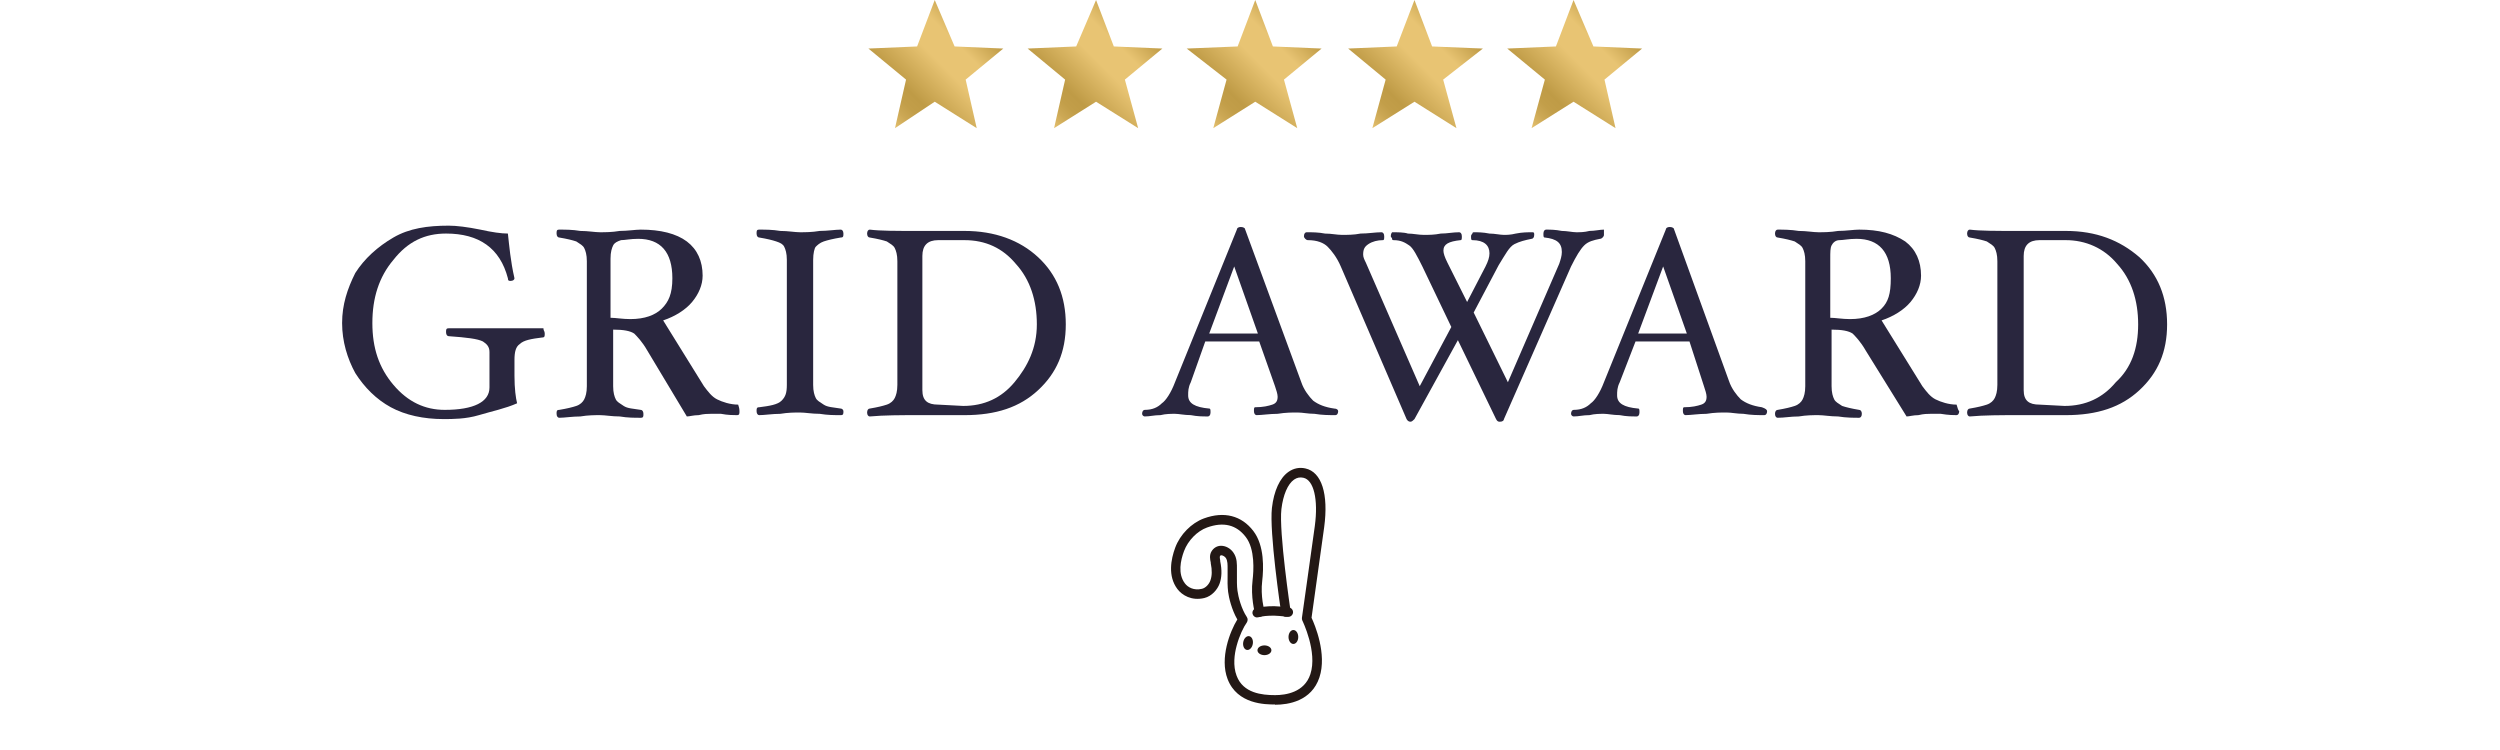 <svg width="190" height="57" viewBox="0 0 190 57" fill="none" xmlns="http://www.w3.org/2000/svg">
<path d="M41.4 25.35C41.4 25.55 41.4 25.65 41.2 25.65C40.4 25.75 39.8 25.85 39.5 26.15C39.2 26.35 39.1 26.75 39.1 27.35V28.55C39.1 29.55 39.2 30.25 39.3 30.65C38.4 31.05 37.4 31.25 36.4 31.55C35.4 31.85 34.4 31.85 33.7 31.85C32.2 31.85 30.8 31.55 29.7 30.95C28.6 30.35 27.7 29.45 27 28.35C26.4 27.25 26 25.95 26 24.55C26 23.15 26.4 21.95 27 20.75C27.7 19.65 28.7 18.75 29.9 18.05C31.1 17.35 32.5 17.15 34.1 17.15C34.7 17.15 35.5 17.25 36.5 17.45C37.4 17.65 38.1 17.75 38.6 17.75C38.7 18.65 38.8 19.85 39.1 21.15C39.1 21.25 39 21.35 38.8 21.35C38.7 21.35 38.6 21.35 38.6 21.15C38 18.85 36.4 17.75 33.9 17.75C32.3 17.75 31 18.35 29.9 19.75C28.8 21.05 28.3 22.65 28.3 24.55C28.3 26.45 28.8 27.95 29.9 29.25C31 30.55 32.3 31.15 33.8 31.15C36 31.15 37.2 30.55 37.2 29.45V26.75C37.2 26.35 37 26.15 36.7 25.95C36.3 25.75 35.5 25.65 34.1 25.55C34 25.55 33.9 25.45 33.9 25.25C33.9 25.05 33.9 24.95 34.1 24.95H41.3C41.3 25.15 41.4 25.15 41.4 25.35Z" fill="#29263E"/>
<path d="M56.2 31.251C56.2 31.451 56.2 31.551 56 31.551C55.8 31.551 55.3 31.551 54.8 31.451H54C53.8 31.451 53.5 31.451 53.1 31.551C52.7 31.551 52.4 31.651 52.2 31.651L49.2 26.651C48.8 25.951 48.4 25.551 48.2 25.351C47.9 25.151 47.4 25.051 46.6 25.051V29.351C46.6 29.851 46.7 30.151 46.8 30.351C46.9 30.551 47.1 30.651 47.4 30.851C47.7 31.051 48.1 31.051 48.7 31.151C48.8 31.151 48.9 31.251 48.9 31.451C48.9 31.651 48.9 31.751 48.7 31.751C48.2 31.751 47.7 31.751 47.1 31.651C46.5 31.651 46 31.551 45.6 31.551C45.2 31.551 44.7 31.551 44.1 31.651C43.5 31.651 42.9 31.751 42.5 31.751C42.4 31.751 42.3 31.651 42.3 31.451C42.3 31.251 42.3 31.151 42.5 31.151C43.1 31.051 43.5 30.951 43.8 30.851C44.1 30.751 44.3 30.551 44.4 30.351C44.5 30.151 44.6 29.851 44.6 29.351V19.851C44.6 19.351 44.5 19.051 44.4 18.851C44.3 18.651 44.1 18.551 43.8 18.351C43.5 18.251 43.1 18.151 42.5 18.051C42.4 18.051 42.3 17.951 42.3 17.751C42.3 17.551 42.3 17.451 42.5 17.451C43 17.451 43.5 17.451 44.1 17.551C44.7 17.551 45.2 17.651 45.6 17.651C46 17.651 46.5 17.651 47.1 17.551C47.7 17.551 48.3 17.451 48.7 17.451C50.2 17.451 51.4 17.751 52.2 18.351C53 18.951 53.4 19.851 53.4 20.951C53.4 21.651 53.1 22.351 52.6 22.951C52.1 23.551 51.3 24.051 50.4 24.351L53.5 29.351C53.8 29.751 54.1 30.151 54.5 30.351C54.9 30.551 55.5 30.751 56.1 30.751C56.2 31.051 56.2 31.151 56.2 31.251ZM51.1 21.151C51.1 19.151 50.2 18.151 48.5 18.151C47.9 18.151 47.5 18.251 47.2 18.251C46.9 18.351 46.7 18.451 46.6 18.651C46.5 18.851 46.4 19.151 46.4 19.651V24.151C46.8 24.151 47.3 24.251 47.9 24.251C49 24.251 49.8 23.951 50.3 23.451C50.8 22.951 51.1 22.351 51.1 21.151Z" fill="#29263E"/>
<path d="M64.1 31.251C64.1 31.451 64.1 31.551 63.9 31.551C63.4 31.551 62.9 31.551 62.3 31.451C61.7 31.451 61.2 31.351 60.8 31.351C60.4 31.351 59.9 31.351 59.3 31.451C58.7 31.451 58.1 31.551 57.7 31.551C57.6 31.551 57.5 31.451 57.5 31.251C57.5 31.051 57.5 30.951 57.7 30.951C58.5 30.851 59.1 30.751 59.4 30.451C59.7 30.151 59.8 29.851 59.8 29.251V19.751C59.8 19.251 59.7 18.951 59.6 18.751C59.5 18.551 59.3 18.451 59 18.351C58.7 18.251 58.3 18.151 57.7 18.051C57.6 18.051 57.5 17.951 57.5 17.751C57.5 17.551 57.5 17.451 57.7 17.451C58.2 17.451 58.7 17.451 59.3 17.551C59.9 17.551 60.4 17.651 60.8 17.651C61.2 17.651 61.7 17.651 62.3 17.551C62.9 17.551 63.5 17.451 63.9 17.451C64 17.451 64.1 17.551 64.1 17.751C64.1 17.951 64.1 18.051 63.9 18.051C63.3 18.151 62.9 18.251 62.6 18.351C62.3 18.451 62.1 18.651 62 18.751C61.9 18.851 61.8 19.251 61.8 19.751V29.251C61.8 29.751 61.9 30.051 62 30.251C62.1 30.451 62.3 30.551 62.6 30.751C62.9 30.951 63.3 30.951 63.9 31.051C64 31.051 64.1 31.151 64.1 31.251Z" fill="#29263E"/>
<path d="M81 24.651C81 26.751 80.3 28.351 78.9 29.651C77.5 30.951 75.7 31.551 73.3 31.551H69.7C68.5 31.551 67.2 31.551 66.1 31.651C66 31.651 65.9 31.551 65.9 31.351C65.9 31.151 66 31.051 66.1 31.051C66.7 30.951 67.1 30.851 67.4 30.751C67.7 30.651 67.9 30.451 68 30.251C68.1 30.051 68.2 29.751 68.2 29.251V19.851C68.2 19.351 68.1 19.051 68 18.851C67.9 18.651 67.7 18.551 67.4 18.351C67.1 18.251 66.7 18.151 66.1 18.051C66 18.051 65.9 17.951 65.9 17.751C65.9 17.551 66 17.451 66.1 17.451C66.9 17.551 68.1 17.551 69.7 17.551H73.3C75.6 17.551 77.5 18.251 78.9 19.551C80.3 20.851 81 22.551 81 24.651ZM78.8 24.651C78.8 22.851 78.3 21.251 77.2 20.051C76.2 18.851 74.9 18.251 73.3 18.251H71.3C70.5 18.251 70.1 18.651 70.1 19.451V29.651C70.1 30.451 70.5 30.751 71.3 30.751L73.2 30.851C74.8 30.851 76.1 30.251 77.1 29.051C78.1 27.851 78.8 26.451 78.8 24.651Z" fill="#29263E"/>
<path d="M101.7 31.25C101.7 31.45 101.6 31.55 101.5 31.55C101 31.55 100.5 31.55 99.9 31.45C99.4 31.45 99 31.35 98.6 31.35C98.2 31.35 97.7 31.35 97.1 31.45C96.5 31.45 95.9 31.55 95.5 31.55C95.4 31.55 95.3 31.45 95.3 31.25C95.3 31.05 95.3 30.95 95.4 30.95C96 30.95 96.4 30.85 96.7 30.75C97 30.65 97.1 30.45 97.1 30.15C97.1 29.95 97 29.65 96.9 29.35L95.7 25.95H91.6L90.5 29.05C90.3 29.45 90.3 29.75 90.3 30.05C90.3 30.65 90.8 30.95 91.9 31.05C92 31.05 92 31.15 92 31.35C92 31.55 91.9 31.65 91.8 31.65C91.4 31.65 91 31.65 90.5 31.55C90 31.55 89.6 31.45 89.3 31.45C89 31.45 88.6 31.45 88.2 31.55C87.7 31.55 87.4 31.65 87 31.65C86.9 31.65 86.8 31.55 86.8 31.45C86.8 31.25 86.9 31.15 87 31.15C87.6 31.15 88 30.95 88.3 30.65C88.6 30.45 89 29.85 89.3 29.05L94 17.45C94 17.35 94.1 17.25 94.3 17.25C94.5 17.25 94.6 17.35 94.6 17.35L98.9 29.05C99.1 29.65 99.5 30.15 99.8 30.45C100.2 30.75 100.7 30.95 101.4 31.05C101.6 31.05 101.7 31.15 101.7 31.25ZM95.6 25.35L93.8 20.25L91.9 25.35H95.6Z" fill="#29263E"/>
<path d="M121.9 17.851C121.9 17.921 121.87 17.981 121.8 18.051C121.73 18.121 121.67 18.151 121.6 18.151C121.1 18.251 120.7 18.351 120.4 18.651C120.1 18.951 119.8 19.451 119.4 20.251L114.3 31.851C114.3 31.951 114.2 32.051 114 32.051C113.9 32.051 113.8 32.051 113.7 31.851L110.8 25.851L107.5 31.851C107.4 31.951 107.3 32.051 107.2 32.051C107.07 32.051 106.97 31.981 106.9 31.851L101.9 20.251C101.6 19.551 101.2 19.051 100.9 18.751C100.6 18.451 100.1 18.251 99.4 18.251C99.33 18.251 99.27 18.221 99.2 18.151C99.13 18.081 99.1 18.021 99.1 17.951C99.1 17.751 99.2 17.651 99.3 17.651C99.7 17.651 100.2 17.651 100.7 17.751C101.2 17.751 101.6 17.851 102 17.851C102.4 17.851 102.9 17.851 103.4 17.751C104 17.751 104.5 17.651 105 17.651C105.1 17.651 105.2 17.751 105.2 17.951C105.2 18.151 105.2 18.251 105.1 18.251C104.7 18.251 104.3 18.351 104 18.551C103.7 18.751 103.6 18.951 103.6 19.351C103.6 19.551 103.7 19.751 103.8 19.951L107.9 29.351L110.3 24.851L108.1 20.251C107.7 19.451 107.4 18.851 107.1 18.651C106.8 18.451 106.5 18.251 105.9 18.251C105.83 18.251 105.8 18.221 105.8 18.151C105.8 18.051 105.7 18.051 105.7 17.951C105.7 17.751 105.8 17.651 105.8 17.651C106.2 17.651 106.7 17.651 107 17.751C107.4 17.751 107.8 17.851 108.2 17.851C108.6 17.851 109 17.851 109.5 17.751C110 17.751 110.4 17.651 110.9 17.651C111 17.651 111.1 17.751 111.1 17.951C111.1 18.151 111.1 18.251 111 18.251C110.1 18.351 109.7 18.551 109.7 19.051C109.7 19.251 109.8 19.551 110 19.951L111.5 22.951L112.9 20.251C113.1 19.851 113.2 19.551 113.2 19.251C113.2 18.651 112.8 18.251 111.9 18.251C111.8 18.251 111.8 18.151 111.8 17.951C111.8 17.881 111.83 17.821 111.9 17.751C111.9 17.651 112 17.651 112 17.651C112.3 17.651 112.7 17.651 113.2 17.751C113.6 17.751 114 17.851 114.3 17.851C114.5 17.851 114.8 17.851 115.2 17.751C115.7 17.651 116.1 17.651 116.5 17.651C116.6 17.651 116.6 17.751 116.6 17.851C116.6 18.051 116.5 18.151 116.4 18.151C115.9 18.251 115.5 18.351 115.1 18.551C114.7 18.751 114.4 19.351 113.9 20.151L112 23.751L114.6 29.051L118.5 20.051C118.6 19.751 118.7 19.451 118.7 19.151C118.7 18.451 118.3 18.151 117.4 18.051C117.3 18.051 117.3 17.951 117.3 17.751C117.3 17.551 117.4 17.451 117.5 17.451C117.8 17.451 118.2 17.451 118.7 17.551C119.1 17.551 119.5 17.651 119.8 17.651C120.1 17.651 120.4 17.651 120.8 17.551C121.2 17.551 121.6 17.451 121.9 17.451V17.851Z" fill="#29263E"/>
<path d="M134.3 31.25C134.3 31.45 134.2 31.55 134.1 31.55C133.6 31.55 133.1 31.55 132.5 31.45C132 31.45 131.6 31.35 131.2 31.35C130.8 31.35 130.3 31.35 129.7 31.45C129.1 31.45 128.5 31.55 128.1 31.55C128 31.55 127.9 31.45 127.9 31.25C127.9 31.05 127.9 30.95 128 30.95C128.6 30.95 129 30.85 129.3 30.75C129.6 30.65 129.7 30.45 129.7 30.15C129.7 29.95 129.6 29.65 129.5 29.35L128.4 25.95H124.3L123.1 29.05C122.9 29.45 122.9 29.75 122.9 30.05C122.9 30.65 123.4 30.95 124.5 31.05C124.6 31.05 124.6 31.15 124.6 31.35C124.6 31.55 124.5 31.65 124.4 31.65C124 31.65 123.6 31.65 123.1 31.55C122.6 31.55 122.2 31.45 121.9 31.45C121.6 31.45 121.2 31.45 120.8 31.55C120.3 31.55 120 31.65 119.6 31.65C119.5 31.65 119.4 31.55 119.4 31.45C119.4 31.25 119.5 31.15 119.6 31.15C120.2 31.15 120.6 30.95 120.9 30.65C121.2 30.45 121.6 29.85 121.9 29.05L126.6 17.45C126.6 17.35 126.7 17.25 126.9 17.25C127.1 17.25 127.2 17.35 127.2 17.35L131.4 28.95C131.6 29.55 132 30.05 132.3 30.35C132.7 30.65 133.2 30.85 133.9 30.95C134.2 31.05 134.3 31.15 134.3 31.25ZM128.2 25.35L126.4 20.25L124.5 25.35H128.2Z" fill="#29263E"/>
<path d="M148.9 31.251C148.9 31.451 148.8 31.551 148.7 31.551C148.5 31.551 148.1 31.551 147.5 31.451H146.7C146.5 31.451 146.2 31.451 145.8 31.551C145.4 31.551 145.1 31.651 144.9 31.651L141.8 26.651C141.4 25.951 141 25.551 140.8 25.351C140.5 25.151 140 25.051 139.2 25.051V29.351C139.2 29.851 139.3 30.151 139.4 30.351C139.5 30.551 139.7 30.651 140 30.851C140.3 30.951 140.7 31.051 141.3 31.151C141.4 31.151 141.5 31.251 141.5 31.451C141.5 31.651 141.4 31.751 141.3 31.751C140.9 31.751 140.3 31.751 139.7 31.651C139.1 31.651 138.6 31.551 138.2 31.551C137.8 31.551 137.3 31.551 136.7 31.651C136.1 31.651 135.6 31.751 135.1 31.751C135 31.751 134.9 31.651 134.9 31.451C134.9 31.251 135 31.151 135.1 31.151C135.7 31.051 136.1 30.951 136.4 30.851C136.7 30.751 136.9 30.551 137 30.351C137.1 30.151 137.2 29.851 137.2 29.351V19.851C137.2 19.351 137.1 19.051 137 18.851C136.9 18.651 136.7 18.551 136.4 18.351C136.1 18.251 135.7 18.151 135.1 18.051C135 18.051 134.9 17.951 134.9 17.751C134.9 17.551 135 17.451 135.1 17.451C135.5 17.451 136.1 17.451 136.7 17.551C137.3 17.551 137.8 17.651 138.2 17.651C138.6 17.651 139.1 17.651 139.7 17.551C140.3 17.551 140.9 17.451 141.3 17.451C142.8 17.451 143.9 17.751 144.8 18.351C145.6 18.951 146 19.851 146 20.951C146 21.651 145.7 22.351 145.2 22.951C144.7 23.551 143.9 24.051 143 24.351L146.1 29.351C146.4 29.751 146.7 30.151 147.1 30.351C147.5 30.551 148.1 30.751 148.7 30.751C148.8 31.051 148.8 31.151 148.9 31.251ZM143.7 21.151C143.7 19.151 142.8 18.151 141.1 18.151C140.5 18.151 140.1 18.251 139.8 18.251C139.5 18.251 139.3 18.451 139.2 18.651C139.1 18.851 139.1 19.151 139.1 19.651V24.151C139.5 24.151 140 24.251 140.6 24.251C141.7 24.251 142.5 23.951 143 23.451C143.5 22.951 143.7 22.351 143.7 21.151Z" fill="#29263E"/>
<path d="M164.7 24.651C164.7 26.751 164 28.351 162.6 29.651C161.2 30.951 159.4 31.551 157 31.551H153.3C152.1 31.551 150.8 31.551 149.7 31.651C149.6 31.651 149.5 31.551 149.5 31.351C149.5 31.151 149.6 31.051 149.7 31.051C150.3 30.951 150.7 30.851 151 30.751C151.3 30.651 151.5 30.451 151.6 30.251C151.7 30.051 151.8 29.751 151.8 29.251V19.851C151.8 19.351 151.7 19.051 151.6 18.851C151.5 18.651 151.3 18.551 151 18.351C150.7 18.251 150.3 18.151 149.7 18.051C149.6 18.051 149.5 17.951 149.5 17.751C149.5 17.551 149.6 17.451 149.7 17.451C150.5 17.551 151.7 17.551 153.3 17.551H157C159.3 17.551 161.1 18.251 162.6 19.551C164 20.851 164.7 22.551 164.7 24.651ZM162.5 24.651C162.5 22.851 162 21.251 160.9 20.051C159.9 18.851 158.5 18.251 157 18.251H155C154.2 18.251 153.8 18.651 153.8 19.451V29.651C153.8 30.451 154.2 30.751 155 30.751L156.9 30.851C158.5 30.851 159.8 30.251 160.8 29.051C162 27.951 162.5 26.451 162.5 24.651Z" fill="#29263E"/>
<path d="M71.04 0L72.55 3.53L76.25 3.69L73.39 6.05L74.23 9.74L71.04 7.73L68.02 9.74L68.86 6.05L66 3.69L69.7 3.53L71.04 0Z" fill="url(#paint0_linear_254_6105)"/>
<path d="M83.3 0L84.65 3.53L88.34 3.69L85.49 6.05L86.5 9.74L83.3 7.73L80.11 9.74L80.95 6.05L78.1 3.69L81.79 3.53L83.3 0Z" fill="url(#paint1_linear_254_6105)"/>
<path d="M95.4 0L96.74 3.53L100.44 3.69L97.58 6.05L98.59 9.74L95.4 7.73L92.21 9.74L93.22 6.05L90.19 3.69L94.06 3.53L95.4 0Z" fill="url(#paint2_linear_254_6105)"/>
<path d="M107.5 0L108.84 3.53L112.7 3.69L109.68 6.05L110.69 9.74L107.5 7.73L104.3 9.74L105.31 6.05L102.46 3.69L106.15 3.53L107.5 0Z" fill="url(#paint3_linear_254_6105)"/>
<path d="M119.59 0L121.1 3.53L124.8 3.69L121.94 6.05L122.78 9.74L119.59 7.73L116.4 9.74L117.41 6.05L114.55 3.69L118.25 3.53L119.59 0Z" fill="url(#paint4_linear_254_6105)"/>
<path d="M96.097 49.791C96.39 49.791 96.627 49.625 96.627 49.421C96.627 49.216 96.39 49.051 96.097 49.051C95.805 49.051 95.567 49.216 95.567 49.421C95.567 49.625 95.805 49.791 96.097 49.791Z" fill="#231815"/>
<path d="M95.214 48.932C95.261 48.643 95.136 48.382 94.934 48.349C94.733 48.316 94.531 48.524 94.484 48.813C94.437 49.102 94.562 49.363 94.764 49.395C94.965 49.428 95.167 49.221 95.214 48.932Z" fill="#231815"/>
<path d="M98.297 48.941C98.501 48.941 98.667 48.704 98.667 48.411C98.667 48.118 98.501 47.881 98.297 47.881C98.093 47.881 97.927 48.118 97.927 48.411C97.927 48.704 98.093 48.941 98.297 48.941Z" fill="#231815"/>
<path d="M96.897 53.54C96.187 53.54 94.037 53.54 93.297 51.61C92.687 50.02 93.477 47.99 94.037 47.08C93.607 46.34 93.387 45.4 93.337 44.98C93.287 44.56 93.287 44.12 93.297 43.7C93.297 43.61 93.297 43.52 93.297 43.44C93.297 43.38 93.297 43.32 93.297 43.25C93.297 42.93 93.307 42.63 93.167 42.41C93.087 42.29 92.917 42.2 92.817 42.2C92.787 42.2 92.757 42.2 92.717 42.27C92.687 42.32 92.717 42.5 92.737 42.61V42.66C92.877 43.33 92.857 43.89 92.687 44.36C92.527 44.8 92.107 45.31 91.527 45.45C90.567 45.68 89.837 45.24 89.477 44.76C88.747 43.78 88.987 42.51 89.317 41.62C89.687 40.62 90.547 39.75 91.497 39.4C93.027 38.84 94.357 39.18 95.257 40.36C96.107 41.47 96.037 43.22 95.927 44.16C95.787 45.29 96.087 46.4 96.087 46.41C96.137 46.6 96.027 46.8 95.827 46.86C95.637 46.91 95.437 46.8 95.377 46.61C95.367 46.56 95.037 45.36 95.197 44.08C95.277 43.41 95.397 41.74 94.677 40.81C93.967 39.88 92.977 39.64 91.737 40.09C90.987 40.36 90.287 41.08 89.987 41.88C89.717 42.6 89.507 43.61 90.047 44.33C90.267 44.63 90.727 44.9 91.347 44.75C91.647 44.68 91.897 44.38 91.987 44.12C92.117 43.77 92.127 43.34 92.017 42.8V42.75C91.967 42.53 91.897 42.19 92.077 41.9C92.237 41.64 92.487 41.49 92.777 41.48C93.147 41.47 93.527 41.68 93.747 42.01C94.027 42.42 94.007 42.87 94.007 43.27C94.007 43.33 94.007 43.39 94.007 43.44C94.007 43.53 94.007 43.62 94.007 43.71C94.007 44.11 93.997 44.52 94.047 44.89C94.107 45.36 94.347 46.28 94.757 46.89C94.847 47.02 94.837 47.18 94.757 47.31C94.517 47.64 94.187 48.32 93.987 49.07C93.817 49.69 93.687 50.6 93.987 51.37C94.487 52.68 95.897 52.83 96.907 52.83C97.717 52.83 99.137 52.62 99.587 51.24C100.147 49.55 98.987 47.18 98.977 47.16C98.947 47.09 98.937 47.02 98.947 46.95C98.947 46.9 99.647 42.05 99.927 39.97C100.197 37.95 99.847 36.48 99.057 36.31C98.797 36.25 98.567 36.3 98.347 36.45C97.867 36.79 97.517 37.61 97.387 38.69C97.187 40.41 98.077 46.4 98.087 46.46C98.117 46.66 97.977 46.84 97.777 46.87C97.577 46.9 97.397 46.76 97.367 46.56C97.327 46.31 96.457 40.41 96.667 38.6C96.817 37.3 97.267 36.32 97.927 35.86C98.307 35.59 98.757 35.5 99.207 35.6C100.447 35.87 100.977 37.54 100.637 40.07C100.377 41.97 99.777 46.21 99.677 46.95C99.917 47.46 100.867 49.7 100.277 51.48C99.677 53.29 97.907 53.56 96.907 53.56L96.897 53.54Z" fill="#231815"/>
<path d="M95.547 46.93C95.387 46.93 95.237 46.82 95.197 46.66C95.147 46.47 95.267 46.27 95.457 46.22C95.857 46.12 96.237 46.07 96.827 46.07C96.827 46.07 96.827 46.07 96.837 46.07C96.867 46.07 97.507 46.1 97.967 46.17C98.167 46.2 98.297 46.39 98.267 46.58C98.237 46.77 98.047 46.91 97.857 46.88C97.467 46.82 96.887 46.79 96.827 46.79C96.307 46.79 95.977 46.82 95.647 46.91C95.617 46.91 95.587 46.92 95.557 46.92L95.547 46.93Z" fill="#231815"/>
<defs>
<linearGradient id="paint0_linear_254_6105" x1="67.51" y1="9.32" x2="74.69" y2="2.15" gradientUnits="userSpaceOnUse">
<stop stop-color="#E8C473"/>
<stop offset="0.03" stop-color="#DDB967"/>
<stop offset="0.11" stop-color="#CCA855"/>
<stop offset="0.19" stop-color="#C29E49"/>
<stop offset="0.28" stop-color="#BF9B46"/>
<stop offset="0.59" stop-color="#E8C473"/>
<stop offset="0.78" stop-color="#E8C473"/>
<stop offset="1" stop-color="#BF9B46"/>
</linearGradient>
<linearGradient id="paint1_linear_254_6105" x1="79.68" y1="9.34" x2="86.83" y2="2.17" gradientUnits="userSpaceOnUse">
<stop stop-color="#E8C473"/>
<stop offset="0.03" stop-color="#DDB967"/>
<stop offset="0.11" stop-color="#CCA855"/>
<stop offset="0.19" stop-color="#C29E49"/>
<stop offset="0.28" stop-color="#BF9B46"/>
<stop offset="0.59" stop-color="#E8C473"/>
<stop offset="0.78" stop-color="#E8C473"/>
<stop offset="1" stop-color="#BF9B46"/>
</linearGradient>
<linearGradient id="paint2_linear_254_6105" x1="91.79" y1="9.32" x2="98.95" y2="2.14" gradientUnits="userSpaceOnUse">
<stop stop-color="#E8C473"/>
<stop offset="0.03" stop-color="#DDB967"/>
<stop offset="0.11" stop-color="#CCA855"/>
<stop offset="0.19" stop-color="#C29E49"/>
<stop offset="0.28" stop-color="#BF9B46"/>
<stop offset="0.59" stop-color="#E8C473"/>
<stop offset="0.78" stop-color="#E8C473"/>
<stop offset="1" stop-color="#BF9B46"/>
</linearGradient>
<linearGradient id="paint3_linear_254_6105" x1="103.95" y1="9.35" x2="111.11" y2="2.17" gradientUnits="userSpaceOnUse">
<stop stop-color="#E8C473"/>
<stop offset="0.03" stop-color="#DDB967"/>
<stop offset="0.11" stop-color="#CCA855"/>
<stop offset="0.19" stop-color="#C29E49"/>
<stop offset="0.28" stop-color="#BF9B46"/>
<stop offset="0.59" stop-color="#E8C473"/>
<stop offset="0.78" stop-color="#E8C473"/>
<stop offset="1" stop-color="#BF9B46"/>
</linearGradient>
<linearGradient id="paint4_linear_254_6105" x1="116.06" y1="9.33" x2="123.23" y2="2.15" gradientUnits="userSpaceOnUse">
<stop stop-color="#E8C473"/>
<stop offset="0.03" stop-color="#DDB967"/>
<stop offset="0.11" stop-color="#CCA855"/>
<stop offset="0.19" stop-color="#C29E49"/>
<stop offset="0.28" stop-color="#BF9B46"/>
<stop offset="0.59" stop-color="#E8C473"/>
<stop offset="0.78" stop-color="#E8C473"/>
<stop offset="1" stop-color="#BF9B46"/>
</linearGradient>
</defs>
</svg>

